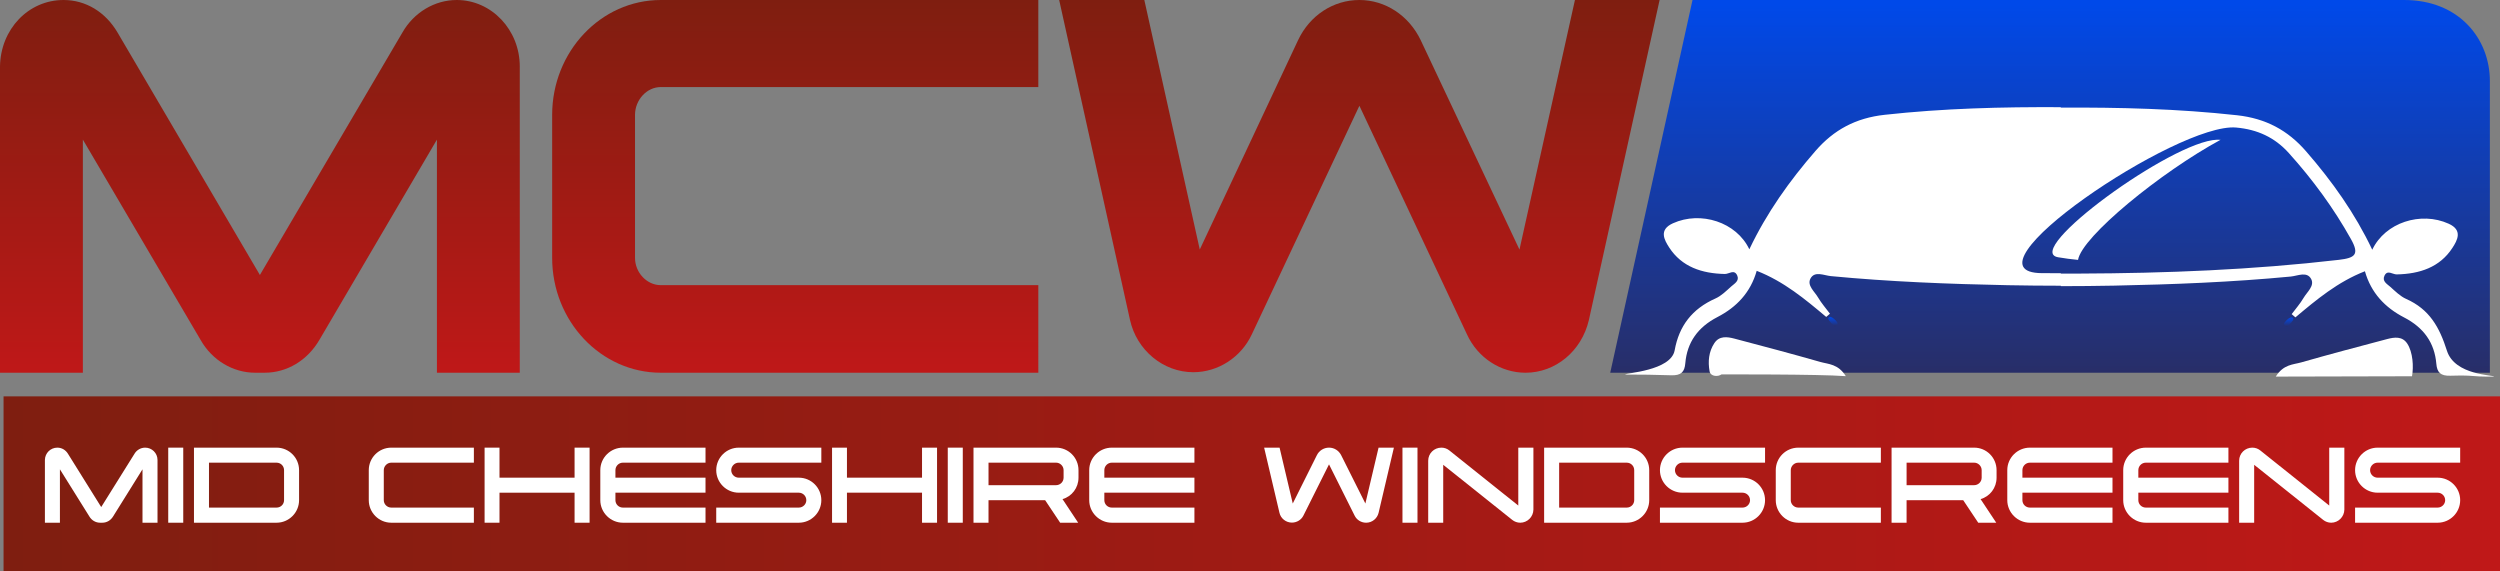 <?xml version="1.0" encoding="utf-8"?>
<!-- Generator: Adobe Illustrator 27.7.0, SVG Export Plug-In . SVG Version: 6.00 Build 0)  -->
<svg version="1.1" id="Layer_1" xmlns="http://www.w3.org/2000/svg" xmlns:xlink="http://www.w3.org/1999/xlink" x="0px" y="0px"
	 width="543.502px" height="124.149px" viewBox="0 0 543.502 124.149" enable-background="new 0 0 543.502 124.149"
	 xml:space="preserve">
<rect x="0" y="0" width="543.502" height="124.149" fill="#808080" stroke="none"/>
<linearGradient id="SVGID_1_" gradientUnits="userSpaceOnUse" x1="445.683" y1="0" x2="445.683" y2="81.03">
	<stop  offset="0.011" style="stop-color:#0049E9"/>
	<stop  offset="1" style="stop-color:#282E68"/>
</linearGradient>
<path fill="url(#SVGID_1_)" d="M541.3,81.03H350.066L367.956,0h154.707C534.677,0,541.3,8.503,541.3,17.613V81.03z"/>
<linearGradient id="SVGID_00000029754344579329540120000007919466191741115289_" gradientUnits="userSpaceOnUse" x1="0.773" y1="105.16" x2="543.502" y2="105.16">
	<stop  offset="0" style="stop-color:#7F1E10"/>
	<stop  offset="1" style="stop-color:#BF1818"/>
</linearGradient>
<rect x="0.773" y="86.171" fill="url(#SVGID_00000029754344579329540120000007919466191741115289_)" width="542.729" height="37.979"/>
<g>
	<g>
		<path fill="#FFFFFF" d="M494.755,81.873c1.671-2.69,3.795-2.592,5.53-3.088c6.199-1.774,12.438-3.424,18.676-5.071
			c1.595-0.421,3.296-0.646,4.372,0.975c1.239,1.868,1.415,5.032,1.041,7.11"/>
		
			<linearGradient id="SVGID_00000181790668005008797440000003250363123519417752_" gradientUnits="userSpaceOnUse" x1="497.561" y1="68.983" x2="497.561" y2="71.098">
			<stop  offset="0.011" style="stop-color:#0049E9"/>
			<stop  offset="1" style="stop-color:#282E68"/>
		</linearGradient>
		<path fill="url(#SVGID_00000181790668005008797440000003250363123519417752_)" d="M497.199,71.098
			c-0.792-0.352-0.731-0.766-0.469-1.07c0.342-0.399,0.752-0.837,1.231-1.01c0.417-0.151,0.817,0.216,0.483,0.688
			C498.07,70.233,497.576,70.684,497.199,71.098z"/>
	</g>
	<g>
		<path fill="#FFFFFF" d="M401.282,81.778c-1.671-2.69-3.795-2.592-5.53-3.088c-6.199-1.774-12.438-3.424-18.676-5.071
			c-1.595-0.421-3.296-0.646-4.372,0.975c-1.239,1.868-1.415,4.032-1.041,6.11c0.221,1.231,1.906,1.199,2.575,0.697
			C374.237,81.4,395.418,81.326,401.282,81.778z"/>
		
			<linearGradient id="SVGID_00000071536970612226580230000006860246789079254678_" gradientUnits="userSpaceOnUse" x1="398.476" y1="68.888" x2="398.476" y2="71.003">
			<stop  offset="0.011" style="stop-color:#0049E9"/>
			<stop  offset="1" style="stop-color:#282E68"/>
		</linearGradient>
		<path fill="url(#SVGID_00000071536970612226580230000006860246789079254678_)" d="M398.838,71.003
			c0.792-0.352,0.731-0.766,0.469-1.07c-0.342-0.399-0.752-0.837-1.231-1.01c-0.417-0.151-0.817,0.216-0.483,0.688
			C397.967,70.139,398.461,70.589,398.838,71.003z"/>
	</g>
	<path fill="#FFFFFF" d="M531.964,76.245c-1.624-5.111-3.771-8.993-8.868-11.262c-1.29-0.574-2.356-1.659-3.426-2.611
		c-0.707-0.628-1.847-1.221-1.292-2.414c0.646-1.387,1.771-0.282,2.669-0.3c4.991-0.101,9.362-1.542,12.099-5.746
		c1.101-1.692,2.298-3.874-0.804-5.276c-6.052-2.736-13.805-0.266-16.61,5.658c-3.779-7.948-8.725-14.881-14.391-21.399
		c-3.98-4.579-8.738-7.15-15.024-7.842c-12.762-1.405-25.524-1.724-38.298-1.659V23.3c-12.774-0.065-25.536,0.254-38.298,1.659
		c-6.287,0.692-11.045,3.264-15.024,7.842c-5.666,6.519-10.612,13.452-14.391,21.399c-2.805-5.924-10.557-8.394-16.61-5.658
		c-3.102,1.402-1.905,3.584-0.804,5.276c2.737,4.205,7.108,5.646,12.099,5.746c0.897,0.018,2.023-1.088,2.669,0.3
		c0.555,1.193-0.585,1.786-1.292,2.414c-1.07,0.952-2.136,2.037-3.426,2.611c-5.097,2.268-7.92,5.983-8.868,11.262
		c-0.809,4.501-10.775,4.908-10.772,5.277c6.046,0.039,4.012,0,10.055,0.159c2.109,0.055,2.867-0.695,3.028-2.606
		c0.386-4.555,2.733-7.856,7.004-10.062c4.161-2.149,7.19-5.348,8.519-10.042c5.894,2.3,10.509,6.152,15.112,10.024
		c0.271-0.234,0.541-0.468,0.812-0.703c-0.871-1.169-1.853-2.279-2.582-3.524c-0.762-1.302-2.453-2.619-1.653-4.119
		c0.912-1.71,2.948-0.67,4.426-0.529c12.784,1.221,25.61,1.717,38.442,1.977c3.853,0.078,7.705,0.108,11.556,0.114v0.094
		c3.851-0.006,7.702-0.036,11.556-0.114c12.833-0.26,25.658-0.755,38.442-1.977c1.477-0.141,3.514-1.182,4.426,0.529
		c0.8,1.5-0.892,2.817-1.653,4.119c-0.728,1.245-1.711,2.355-2.582,3.524c0.271,0.234,0.541,0.468,0.812,0.703
		c4.603-3.872,9.218-7.725,15.112-10.024c1.329,4.693,4.359,7.893,8.519,10.042c4.271,2.206,6.618,5.507,7.004,10.062
		c0.162,1.911,0.92,2.661,3.028,2.606c6.043-0.159,3.49,0.231,9.536,0.192C542.22,81.504,533.685,81.658,531.964,76.245z
		 M508.444,56.493c-18.726,2.173-37.529,2.91-56.364,2.984c-1.354,0.005-2.708,0.008-4.062,0.009v-0.094
		c-1.354,0-2.708-0.003-4.062-0.009c-18.835-0.073,29.476-32.794,42.185-31.656c4.63,0.414,8.383,2.14,11.46,5.559
		c5.212,5.791,9.747,11.972,13.514,18.722C512.96,55.313,512.045,56.075,508.444,56.493z"/>
	<path fill="#FFFFFF" d="M482.753,30.394c-0.251-0.018-0.505-0.028-0.765-0.02c-9.866,0.311-42.489,24.201-34.551,25.556
		c1.423,0.243,2.872,0.431,4.328,0.573C452.61,51.434,469.799,37.409,482.753,30.394z"/>
</g>
<g>
	
		<linearGradient id="SVGID_00000027601339532911339800000006298426981075413945_" gradientUnits="userSpaceOnUse" x1="56.5" y1="0" x2="56.5" y2="81.03">
		<stop  offset="0" style="stop-color:#7F1E10"/>
		<stop  offset="1" style="stop-color:#BF1818"/>
	</linearGradient>
	<path fill="url(#SVGID_00000027601339532911339800000006298426981075413945_)" d="M99.296,0c-4.798,0-9.324,2.708-11.8,7.049
		L56.501,59.782L25.612,7.167C22.964,2.612,18.662,0,13.808,0C6.185,0,0.119,6.338,0,14.454V81.03h18.014V30.35l25.632,43.612
		c2.487,4.36,7.013,7.068,11.811,7.068h2.088c4.847,0,9.299-2.679,11.904-7.161l25.539-43.512V81.03H113V14.454
		C113,6.484,106.853,0,99.296,0z"/>
	
		<linearGradient id="SVGID_00000161624082948328427950000015245686132444078484_" gradientUnits="userSpaceOnUse" x1="172.885" y1="0" x2="172.885" y2="81.03">
		<stop  offset="0" style="stop-color:#7F1E10"/>
		<stop  offset="1" style="stop-color:#BF1818"/>
	</linearGradient>
	<path fill="url(#SVGID_00000161624082948328427950000015245686132444078484_)" d="M120.038,24.989v31.052
		c0,13.779,10.596,24.989,23.62,24.989h82.074V61.993h-82.074c-3.039,0-5.606-2.726-5.606-5.952V24.989
		c0-3.286,2.567-6.063,5.606-6.063h82.074V0h-82.074C130.634,0,120.038,11.21,120.038,24.989z"/>
	
		<linearGradient id="SVGID_00000019648393153222511340000005234087715446102659_" gradientUnits="userSpaceOnUse" x1="295.532" y1="0" x2="295.532" y2="81.03">
		<stop  offset="0" style="stop-color:#7F1E10"/>
		<stop  offset="1" style="stop-color:#BF1818"/>
	</linearGradient>
	<path fill="url(#SVGID_00000019648393153222511340000005234087715446102659_)" d="M342.393,0l-12.057,54.26L308.859,8.725
		C306.265,3.343,301.158,0,295.533,0c-5.687,0-10.796,3.349-13.334,8.741l-21.368,45.506L248.777,0h-18.512l15.383,69.488
		c1.439,6.624,7.23,11.432,13.77,11.432c5.379,0,10.367-3.213,12.707-8.185l23.409-49.741l23.402,49.726
		c2.315,5.049,7.306,8.311,12.714,8.311c6.524,0,12.183-4.689,13.768-11.425L360.8,0H342.393z"/>
</g>
<g>
	<path fill="#FFFFFF" d="M13.027,113.639H9.762V100c0.023-1.492,1.212-2.681,2.705-2.681c1.002,0,1.819,0.536,2.308,1.329
		l7.228,11.588l7.251-11.611c0.466-0.77,1.329-1.306,2.308-1.306c1.469,0,2.682,1.189,2.682,2.681v13.64h-3.265v-11.611
		l-6.412,10.282c-0.49,0.793-1.329,1.329-2.332,1.329H21.77c-0.979,0-1.842-0.536-2.308-1.306l-6.435-10.305V113.639z"/>
	<path fill="#FFFFFF" d="M36.574,97.318h3.264v16.321h-3.264V97.318z"/>
	<path fill="#FFFFFF" d="M60.122,113.639H42.169V97.318h17.953c2.705,0,4.896,2.191,4.896,4.896v6.528
		C65.018,111.424,62.827,113.639,60.122,113.639z M45.433,110.352h14.688c0.91,0,1.632-0.723,1.632-1.608v-6.528
		c0-0.91-0.723-1.632-1.632-1.632H45.433V110.352z"/>
	<path fill="#FFFFFF" d="M83.435,102.215v6.528c0,0.886,0.746,1.608,1.632,1.608h17.953v3.288H85.067
		c-2.704,0-4.896-2.215-4.896-4.896v-6.528c0-2.705,2.192-4.896,4.896-4.896h17.953v3.264H85.067
		C84.181,100.583,83.435,101.329,83.435,102.215z"/>
	<path fill="#FFFFFF" d="M108.591,113.639h-3.241V97.318h3.241v6.528h16.321v-6.528h3.264v16.321h-3.264v-6.528h-16.321V113.639z"/>
	<path fill="#FFFFFF" d="M135.426,97.318h17.953v3.264h-17.953c-0.909,0-1.632,0.746-1.632,1.632v1.632h19.585v3.264h-19.585v1.632
		c0,0.886,0.723,1.608,1.632,1.608h17.953v3.288h-17.953c-2.705,0-4.919-2.215-4.919-4.896v-6.528
		C130.507,99.51,132.721,97.318,135.426,97.318z"/>
	<path fill="#FFFFFF" d="M158.973,102.215c0,0.909,0.746,1.632,1.632,1.632h13.057c2.705,0,4.896,2.191,4.896,4.896
		c0,2.681-2.191,4.896-4.896,4.896h-17.953v-3.288h17.953c0.886,0,1.632-0.723,1.632-1.608c0-0.91-0.746-1.632-1.632-1.632h-13.057
		c-2.681,0-4.896-2.192-4.896-4.896c0-2.705,2.215-4.896,4.896-4.896h17.953v3.264h-17.953
		C159.72,100.583,158.973,101.329,158.973,102.215z"/>
	<path fill="#FFFFFF" d="M184.129,113.639h-3.241V97.318h3.241v6.528h16.321v-6.528h3.264v16.321h-3.264v-6.528h-16.321V113.639z"/>
	<path fill="#FFFFFF" d="M206.045,97.318h3.264v16.321h-3.264V97.318z"/>
	<path fill="#FFFFFF" d="M230.992,108.51l3.404,5.129h-3.917l-3.264-4.896h-12.311v4.896h-3.264V97.318h17.953
		c2.705,0,4.873,2.191,4.873,4.896v1.632C234.466,106.062,233.02,107.927,230.992,108.51z M231.225,102.215
		c0-0.886-0.746-1.632-1.632-1.632h-14.688v4.896h14.688c0.886,0,1.632-0.723,1.632-1.632V102.215z"/>
	<path fill="#FFFFFF" d="M241.716,97.318h17.953v3.264h-17.953c-0.909,0-1.632,0.746-1.632,1.632v1.632h19.585v3.264h-19.585v1.632
		c0,0.886,0.723,1.608,1.632,1.608h17.953v3.288h-17.953c-2.705,0-4.919-2.215-4.919-4.896v-6.528
		C236.796,99.51,239.011,97.318,241.716,97.318z"/>
	<path fill="#FFFFFF" d="M296.995,113.639c-1.097,0-2.052-0.629-2.495-1.539l-5.572-11.145l-5.572,11.145
		c-0.443,0.886-1.399,1.515-2.495,1.515c-1.306,0-2.425-0.909-2.704-2.122l-3.334-14.176h3.357l2.867,12.147l5.246-10.516
		c0.489-0.979,1.492-1.632,2.635-1.632c1.166,0,2.145,0.676,2.635,1.632l5.27,10.516l2.867-12.147h3.334l-3.334,14.199
		C299.396,112.73,298.301,113.639,296.995,113.639z"/>
	<path fill="#FFFFFF" d="M304.897,97.318h3.265v16.321h-3.265V97.318z"/>
	<path fill="#FFFFFF" d="M330.077,97.318h3.287v13.477c-0.022,1.562-1.306,2.844-2.867,2.844c-0.63,0-1.259-0.233-1.726-0.606
		l-15.016-11.984v12.59h-3.264v-13.476c0-1.586,1.282-2.845,2.868-2.845c0.629,0,1.235,0.21,1.725,0.606l14.992,11.984V97.318z"/>
	<path fill="#FFFFFF" d="M353.647,113.639h-17.953V97.318h17.953c2.704,0,4.896,2.191,4.896,4.896v6.528
		C358.543,111.424,356.351,113.639,353.647,113.639z M338.959,110.352h14.688c0.909,0,1.632-0.723,1.632-1.608v-6.528
		c0-0.91-0.723-1.632-1.632-1.632h-14.688V110.352z"/>
	<path fill="#FFFFFF" d="M364.137,102.215c0,0.909,0.746,1.632,1.633,1.632h13.057c2.704,0,4.896,2.191,4.896,4.896
		c0,2.681-2.192,4.896-4.896,4.896h-17.953v-3.288h17.953c0.886,0,1.632-0.723,1.632-1.608c0-0.91-0.746-1.632-1.632-1.632h-13.057
		c-2.682,0-4.896-2.192-4.896-4.896c0-2.705,2.215-4.896,4.896-4.896h17.953v3.264h-17.953
		C364.883,100.583,364.137,101.329,364.137,102.215z"/>
	<path fill="#FFFFFF" d="M389.316,102.215v6.528c0,0.886,0.746,1.608,1.632,1.608H408.9v3.288h-17.952
		c-2.705,0-4.896-2.215-4.896-4.896v-6.528c0-2.705,2.191-4.896,4.896-4.896H408.9v3.264h-17.952
		C390.062,100.583,389.316,101.329,389.316,102.215z"/>
	<path fill="#FFFFFF" d="M430.582,108.51l3.404,5.129h-3.917l-3.265-4.896h-12.311v4.896h-3.264V97.318h17.953
		c2.704,0,4.873,2.191,4.873,4.896v1.632C434.056,106.062,432.61,107.927,430.582,108.51z M430.815,102.215
		c0-0.886-0.746-1.632-1.632-1.632h-14.689v4.896h14.689c0.886,0,1.632-0.723,1.632-1.632V102.215z"/>
	<path fill="#FFFFFF" d="M441.306,97.318h17.952v3.264h-17.952c-0.91,0-1.633,0.746-1.633,1.632v1.632h19.585v3.264h-19.585v1.632
		c0,0.886,0.723,1.608,1.633,1.608h17.952v3.288h-17.952c-2.705,0-4.92-2.215-4.92-4.896v-6.528
		C436.387,99.51,438.601,97.318,441.306,97.318z"/>
	<path fill="#FFFFFF" d="M466.509,97.318h17.952v3.264h-17.952c-0.909,0-1.633,0.746-1.633,1.632v1.632h19.585v3.264h-19.585v1.632
		c0,0.886,0.724,1.608,1.633,1.608h17.952v3.288h-17.952c-2.705,0-4.92-2.215-4.92-4.896v-6.528
		C461.589,99.51,463.804,97.318,466.509,97.318z"/>
	<path fill="#FFFFFF" d="M506.377,97.318h3.287v13.477c-0.023,1.562-1.306,2.844-2.867,2.844c-0.63,0-1.26-0.233-1.726-0.606
		l-15.015-11.984v12.59h-3.265v-13.476c0-1.586,1.282-2.845,2.868-2.845c0.629,0,1.235,0.21,1.725,0.606l14.992,11.984V97.318z"/>
	<path fill="#FFFFFF" d="M515.26,102.215c0,0.909,0.746,1.632,1.632,1.632h13.057c2.704,0,4.896,2.191,4.896,4.896
		c0,2.681-2.191,4.896-4.896,4.896h-17.953v-3.288h17.953c0.886,0,1.632-0.723,1.632-1.608c0-0.91-0.746-1.632-1.632-1.632h-13.057
		c-2.682,0-4.896-2.192-4.896-4.896c0-2.705,2.215-4.896,4.896-4.896h17.952v3.264h-17.952
		C516.006,100.583,515.26,101.329,515.26,102.215z"/>
</g>
</svg>
